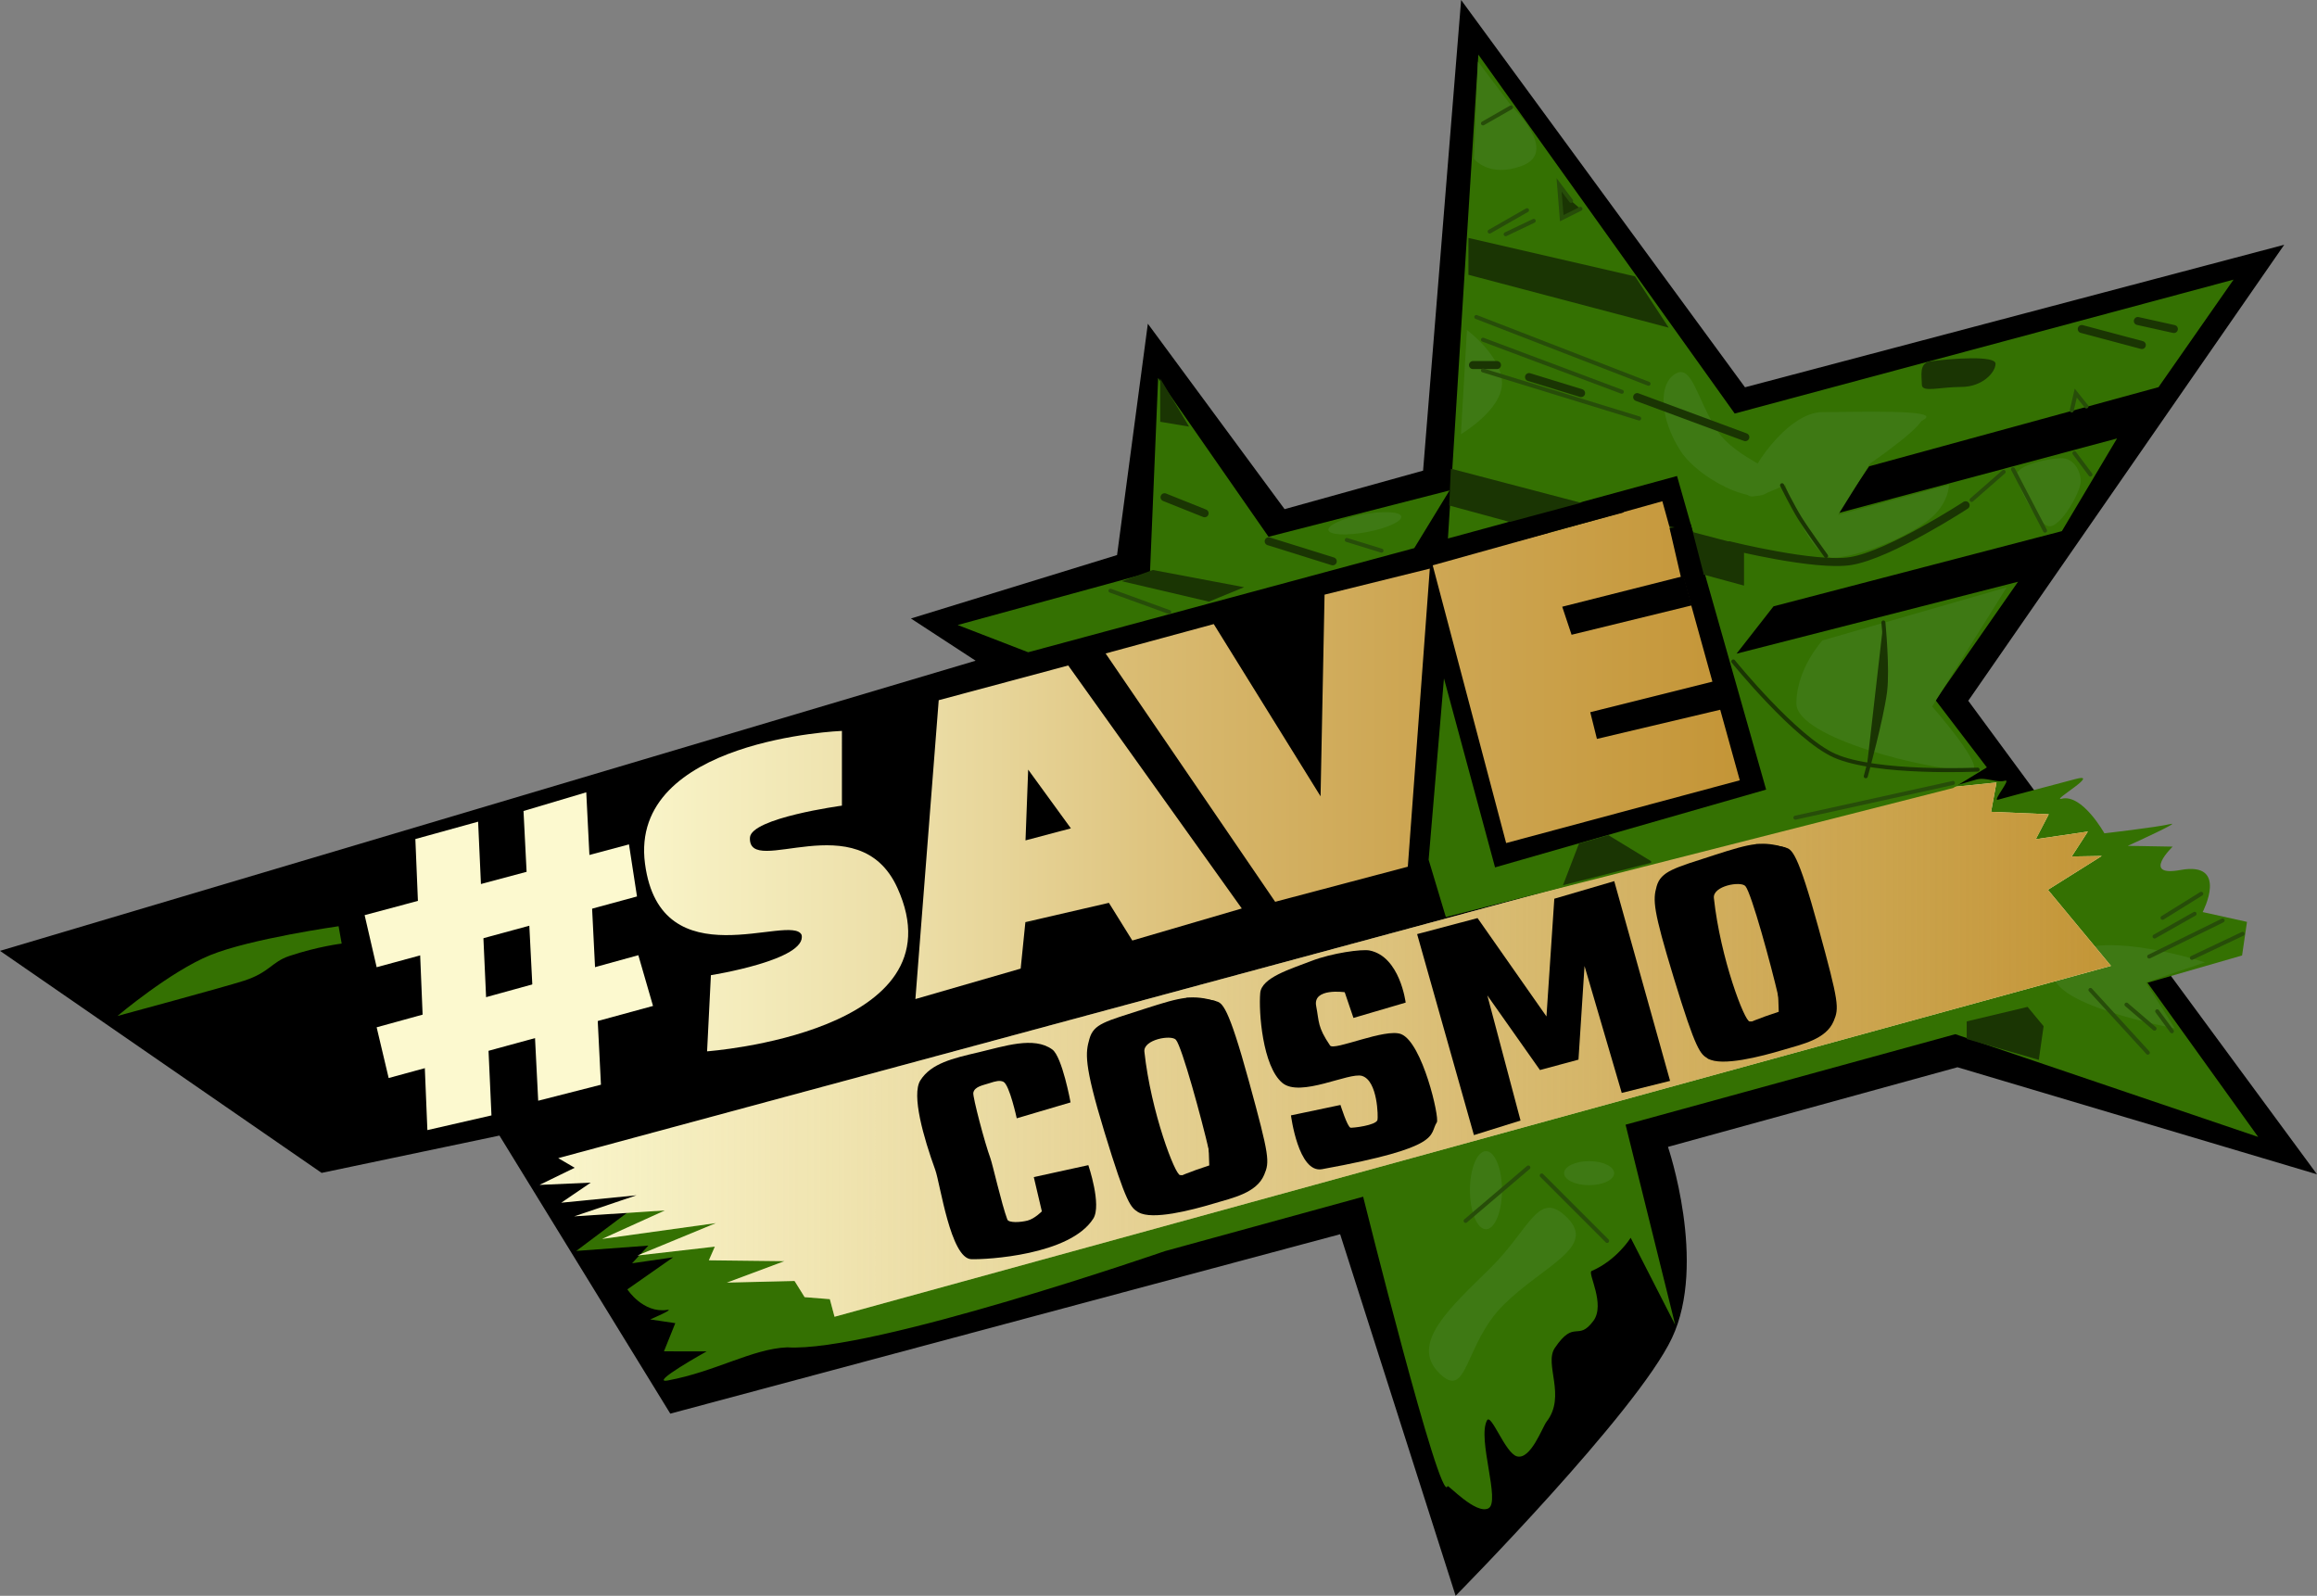 <svg version="1.1" xmlns="http://www.w3.org/2000/svg" xmlns:xlink="http://www.w3.org/1999/xlink" width="289.242" height="199.203" viewBox="0,0,289.242,199.203"><rect x="0" y="0" width="289.242" height="199.203" fill="#808080" stroke="none"/><defs><linearGradient x1="171.077" y1="184.166" x2="204.046" y2="184.166" gradientUnits="userSpaceOnUse" id="color-1"><stop offset="0" stop-color="#f9f4c8"/><stop offset="1" stop-color="#ebdda6"/></linearGradient><linearGradient x1="204.945" y1="176.819" x2="245.689" y2="176.819" gradientUnits="userSpaceOnUse" id="color-2"><stop offset="0" stop-color="#ecdea7"/><stop offset="1" stop-color="#d9ba70"/></linearGradient><linearGradient x1="228.689" y1="164.704" x2="269.161" y2="164.704" gradientUnits="userSpaceOnUse" id="color-3"><stop offset="0" stop-color="#dbbe76"/><stop offset="1" stop-color="#cca450"/></linearGradient><linearGradient x1="158.019" y1="203.954" x2="354.189" y2="203.954" gradientUnits="userSpaceOnUse" id="color-4"><stop offset="0" stop-color="#c39537" stop-opacity="0"/><stop offset="1" stop-color="#c39537"/></linearGradient><linearGradient x1="269.522" y1="156.833" x2="307.856" y2="156.833" gradientUnits="userSpaceOnUse" id="color-5"><stop offset="0" stop-color="#cea754"/><stop offset="1" stop-color="#c49537"/></linearGradient></defs><g transform="translate(-90.67,-72.928)"><g data-paper-data="{&quot;isPaintingLayer&quot;:true}" fill-rule="nonzero" stroke-linejoin="miter" stroke-miterlimit="10" stroke-dasharray="" stroke-dashoffset="0" style="mix-blend-mode: normal"><path d="M90.67,191.623l121.791,-36.218l-8.076,-5.27l25.733,-7.92l3.843,-28.877l17.07,23.147l17.29,-4.807l4.748,-58.752l35.436,48.347l67.316,-17.791l-39.444,56.922l43.536,59.113l-44.882,-13.363l-36.14,9.94c0,0 4.935,14.483 0.493,23.872c-4.394,9.289 -27.002,32.164 -27.002,32.164l-14.416,-45.132l-83.62,22.397l-21.327,-34.712l-22.199,4.659z" fill="#000000" stroke="none" stroke-width="0" stroke-linecap="butt"/><path d="M213.305,189.537l1.446,-9.4l5.351,7.809z" fill="#080a04" stroke="none" stroke-width="0" stroke-linecap="butt"/><path d="M171.189,180.749c-2.049,-15.544 24.583,-16.583 24.583,-16.583l-0.001,9.332c0,0 -11.363,1.534 -11.483,3.995c-0.249,5.122 13.577,-4.339 18.401,6.256c8.241,18.102 -23.75,20.417 -23.75,20.417l0.475,-9.505c0,0 12.047,-1.905 11.321,-5.035c-1.293,-2.772 -17.609,5.82 -19.546,-8.877z" fill="url(#color-1)" stroke="none" stroke-width="0" stroke-linecap="butt"/><path d="M169.189,178.333l1,6.5l-32.5,8.833l-1.5,-6.5z" fill="#fcf9cf" stroke="none" stroke-width="0" stroke-linecap="butt"/><path d="M144.022,213.999l-1.5,-36.333l7.833,-2.167l1.667,36.667z" fill="#fcf9cf" stroke="none" stroke-width="0" stroke-linecap="butt"/><path d="M157.856,210.333l-1.833,-36.167l7.833,-2.333l1.833,36.5z" fill="#fcf9cf" stroke="none" stroke-width="0" stroke-linecap="butt"/><path d="M139.189,207.499l-1.5,-6.333l32.667,-9l1.833,6.333z" fill="#fcf9cf" stroke="none" stroke-width="0" stroke-linecap="butt"/><path d="M232.022,190.333l-2.922,-4.703l-10.427,2.408l-0.587,5.801l-13.142,3.8l2.911,-37.306l16.167,-4.333l21.667,30.333z" fill="url(#color-2)" stroke="none" stroke-width="0" stroke-linecap="butt"/><path d="M218.689,177.833l0.333,-8.833l5.333,7.333z" fill="#000000" stroke="none" stroke-width="0" stroke-linecap="butt"/><path d="M249.856,185.499l-21.167,-31l13.5,-3.667l13.333,21.5l0.499,-25.174l13.139,-3.251l-2.745,37.212z" fill="url(#color-3)" stroke="none" stroke-width="0" stroke-linecap="butt"/><path d="M162.606,229.083l9.333,-7c0,0 117.526,-38.181 165.446,-51.843c1.207,-0.344 2.494,0.452 3.61,0.138c0.757,-0.213 -1.633,2.581 -0.919,2.382c2.303,-0.643 7.799,-2.072 9.599,-2.561c3.495,-0.951 -3.075,2.793 -1.637,2.436c2.573,-0.64 5.331,4.316 5.331,4.316c0,0 6.47,-0.738 8.275,-1.164c1.411,-0.333 -5.358,2.729 -5.358,2.729l5.608,0.098c0,0 -3.98,3.82 0.979,2.917c6.095,-1.111 2.765,5.25 2.765,5.25l5.533,1.225l-0.612,4.195l-11.804,3.404l13.812,19.245l-37.806,-12.824l-41.163,11.298l6.197,24.996l-5.561,-10.878c0,0 -1.733,2.803 -4.884,4.149c-0.53,0.226 1.77,4.147 0.227,6.229c-1.956,2.639 -2.342,-0.284 -4.814,3.38c-1.366,2.025 1.469,5.985 -1.024,9.194c-0.52,0.67 -1.981,4.798 -3.7,4.333c-1.472,-0.398 -3.223,-5.453 -3.741,-4.486c-1.236,2.307 1.734,10.19 0.172,10.978c-1.572,0.793 -5.03,-2.989 -5.097,-2.773c-0.846,2.764 -10.536,-36.131 -10.536,-36.131l-24.757,6.795c0,0 -36.617,12.68 -47.142,12.009c-4.345,0.175 -8.942,3.029 -14.884,4.131c-2.536,0.47 4.827,-3.625 4.827,-3.625l-5.326,-0.009l1.414,-3.517l-3.132,-0.466c0,0 3.147,-1.342 2.118,-1.189c-3.023,0.45 -4.968,-2.563 -4.968,-2.563l5.712,-3.999l-5.121,0.744l2.029,-2.207z" fill="#347102" stroke="none" stroke-width="0" stroke-linecap="butt"/><path d="M347.171,193.935c2.613,-6.235 18.75,-0.875 18.75,-0.875l-7.375,2.5l3.625,5.75c0,0 -16.792,-3.099 -15,-7.375z" fill="#3e7914" stroke="none" stroke-width="0" stroke-linecap="butt"/><path d="M333.856,170.666l0.833,0.476l5.211,-0.534l-0.673,3.659l7.201,0.305l-1.624,3.115l6.504,-0.956l-2.017,3.113l3.746,-0.063l-6.716,4.221l7.869,9.498l-159.342,43.8l-0.587,-2.197l-3.146,-0.249l-1.258,-2.021l-8.446,0.204l7.17,-2.674l-9.423,-0.109l0.747,-1.706l-9.667,1.107l9.8,-4.044l-14.211,1.975l7.849,-3.559l-11.323,0.739l7.779,-2.63l-9.401,0.929l3.686,-2.507l-6.396,0.281l4.391,-2.137l-2.055,-1.202z" fill="#faf6cc" stroke="none" stroke-width="0" stroke-linecap="butt"/><path d="M333.856,170.666l0.833,0.476l5.211,-0.534l-0.673,3.659l7.201,0.305l-1.624,3.115l6.504,-0.956l-2.017,3.113l3.746,-0.063l-6.716,4.221l7.869,9.498l-159.342,43.8l-0.587,-2.197l-3.146,-0.249l-1.258,-2.021l-8.446,0.204l7.17,-2.674l-9.423,-0.109l0.747,-1.706l-9.667,1.107l9.8,-4.044l-14.211,1.975l7.849,-3.559l-11.323,0.739l7.779,-2.63l-9.401,0.929l3.686,-2.507l-6.396,0.281l4.391,-2.137l-2.055,-1.202z" fill="url(#color-4)" stroke="none" stroke-width="0" stroke-linecap="butt"/><path d="M217.594,212.526c0,0 -0.902,-4.159 -1.649,-4.549c-0.437,-0.228 -1.015,-0.087 -1.754,0.163c-0.738,0.25 -1.877,0.404 -2.018,1.205c-0.089,0.505 1.443,6.314 2.126,8.147c0.278,0.746 1.402,5.747 2.119,7.663c0.168,0.448 1.648,0.367 2.535,0.135c0.887,-0.232 1.776,-1.148 1.776,-1.148l-1.005,-4.278l6.808,-1.49c0,0 1.697,4.978 0.617,6.676c-2.904,4.569 -13.367,5.124 -15.224,5.063c-2.592,-0.086 -3.884,-9.444 -4.498,-11.136c-1.465,-4.037 -3,-9.388 -1.864,-11.186c1.343,-2.126 4.052,-2.752 7.25,-3.5c3.198,-0.748 6.917,-2.04 9.221,-0.355c1.237,0.905 2.279,6.605 2.279,6.605z" fill="#000000" stroke="none" stroke-width="0" stroke-linecap="butt"/><g fill="#000000" stroke="none" stroke-width="0" stroke-linecap="butt"><path d="M226.667,202.617c0.537,-1.91 1.961,-2.16 6.871,-3.752c4.804,-1.558 6.038,-1.778 8.901,-0.968c0.127,0.036 0.757,19.646 -0.297,20.454c-0.445,0.341 0.265,1.734 -0.547,-1.78c-0.919,-3.977 -3.378,-12.988 -4.132,-13.848c-0.578,-0.659 -4.098,-0.031 -3.933,1.49c0.82,7.56 3.861,15.471 4.461,15.4c4.726,0.152 -4.687,4.94 -5.187,4.647c-0.968,-0.567 -1.487,-0.92 -4.282,-10.088c-2.598,-8.52 -2.337,-9.84 -1.855,-11.555z"/><path d="M235.939,220.851c0,0 0.779,-0.848 5.689,-2.441c-0.108,-7.518 -2.856,-20.924 -2.856,-20.924c0,0 2.256,0.011 3.667,0.41c0.815,0.23 1.523,0.472 4.15,10.047c2.576,9.388 2.585,9.998 1.895,11.635c-0.958,2.275 -3.893,2.87 -6.325,3.597c-2.755,0.822 -7.64,2.091 -9.357,1.085c-0.968,-0.567 3.136,-3.409 3.136,-3.409z"/></g><g fill="#000000" stroke="none" stroke-width="0" stroke-linecap="butt"><path d="M297.472,183.578c0.537,-1.91 2.246,-2.303 7.157,-3.895c4.804,-1.558 6.038,-1.778 8.901,-0.968c0.127,0.036 0.757,19.646 -0.297,20.454c-0.445,0.341 0.265,1.734 -0.547,-1.78c-0.919,-3.977 -3.378,-12.988 -4.132,-13.848c-0.578,-0.659 -4.098,-0.031 -3.933,1.49c0.82,7.56 3.861,15.471 4.461,15.4c4.726,0.152 -4.687,4.94 -5.187,4.647c-0.968,-0.567 -1.487,-0.92 -4.282,-10.088c-2.598,-8.52 -2.622,-9.697 -2.14,-11.412z"/><path d="M307.03,201.669c0,0 0.779,-0.848 5.689,-2.441c-0.108,-7.518 -2.856,-20.924 -2.856,-20.924c0,0 2.256,0.011 3.667,0.41c0.815,0.23 1.523,0.472 4.15,10.047c2.576,9.388 2.585,9.998 1.895,11.635c-0.958,2.275 -3.893,2.87 -6.325,3.597c-2.755,0.822 -7.64,2.091 -9.357,1.085c-0.968,-0.567 3.136,-3.409 3.136,-3.409z"/></g><path d="M274.667,214.623l-7.091,-25.091l7.545,-2l8.602,12.28l0.98,-14.696l7.48,-2.194l6.971,24.932l-6.034,1.504l-4.646,-15.844l-0.755,11.689l-4.808,1.298l-6.569,-9.316l4.145,15.62z" fill="#000000" stroke="none" stroke-width="0" stroke-linecap="butt"/><path d="M258.007,210.861c0,0 0.866,2.763 1.255,2.836c0.247,0.047 3.18,-0.278 3.365,-0.967c0.088,-0.326 0.048,-4.884 -1.925,-5.494c-1.613,-0.499 -7.707,2.739 -9.947,0.874c-2.477,-2.062 -2.974,-8.906 -2.765,-11.228c0.174,-1.936 3.806,-2.992 6.376,-3.992c2.571,-0.999 6.315,-1.506 7.272,-1.314c3.806,0.763 4.508,6.507 4.508,6.507l-6.518,1.913l-1.091,-3.209c0,0 -4.011,-0.583 -3.564,1.727c0.391,2.021 0.148,2.575 1.734,4.925c0.48,0.712 6.923,-2.211 8.88,-1.418c2.655,1.075 4.809,10.451 4.449,11.005c-1.033,1.595 0.935,3.072 -14.339,5.853c-2.953,0.538 -3.87,-6.719 -3.87,-6.719z" fill="#000000" stroke="none" stroke-width="0" stroke-linecap="butt"/><path d="M219.021,154.349l-8.8,-3.4l24.008,-6.569l1.017,-24.267l13.781,19.82l22.594,-5.783l-4.4,7.2z" fill="#347102" stroke="none" stroke-width="0" stroke-linecap="butt"/><path d="M271.421,140.149l3.8,-60.4l32,44.8l62.275,-16.715l-9.367,13.422l-36.126,9.882l-3.969,5.871l34.914,-9.349l-6.886,11.57l-35.994,9.386l-4.615,5.908l35.137,-8.978l-10.297,14.784l6.406,8.392l-4.22,2.576l-63.316,16.106l-2.15,-7.151l1.914,-22.64l6.378,23.589l33.838,-9.709l-11.121,-39.146z" fill="#347102" stroke="none" stroke-width="0" stroke-linecap="butt"/><path d="M105.339,199.749c0,0 6.576,-5.561 11.6,-7.6c5.024,-2.039 16,-3.6 16,-3.6l0.385,2.168c0,0 -2.964,0.353 -6.546,1.552c-2.196,0.734 -2.466,2.053 -5.639,3.081c-2.391,0.775 -15.8,4.4 -15.8,4.4z" fill="#347102" stroke="none" stroke-width="0" stroke-linecap="butt"/><path d="M230.708,145.48l3.875,-1.4l11.4,2.15l-4.4,1.8z" fill="#1a3503" stroke="none" stroke-width="0" stroke-linecap="butt"/><path d="M318.171,152.874l23,-6.625l-9.303,14.869c0,0 7.044,8.006 4.803,8.006c-4.971,0 -21.75,-4.026 -21.75,-8.375c0,-4.349 3.25,-7.875 3.25,-7.875z" fill="#3e7914" stroke="none" stroke-width="0" stroke-linecap="butt"/><path d="M235.508,125.58v-5.4l3.6,6z" fill="#1a3503" stroke="none" stroke-width="0" stroke-linecap="butt"/><path d="M273.983,107.23v-4.6l20.8,4.8l4.2,6.4z" fill="#1a3503" stroke="none" stroke-width="0" stroke-linecap="butt"/><path d="M271.583,136.03l0.2,-4.6l36.6,9.6v5z" fill="#1a3503" stroke="none" stroke-width="0" stroke-linecap="butt"/><path d="M331.683,118.03c2.683,-0.356 8.1,-0.749 8.1,0.3c0,1.049 -1.594,2.9 -4.3,2.9c-2.706,0 -4.9,0.749 -4.9,-0.3c0,-1.049 -0.406,-2.7 1.1,-2.9z" fill="#1a3503" stroke="none" stroke-width="0" stroke-linecap="butt"/><path d="M336.183,202.63v-2.2l7.601,-1.812l1.999,2.412l-0.6,4.2z" fill="#1a3503" stroke="none" stroke-width="0" stroke-linecap="butt"/><path d="M325.783,150.63c0,0 0.57,5.786 0.211,8.627c-0.429,3.394 -2.411,10.573 -2.411,10.573" fill="#1a3503" stroke="#1a3503" stroke-width="0.5" stroke-linecap="round"/><path d="M285.783,183.43l2,-5.2l3.662,-1.052l5.338,3.252v0.2z" fill="#1a3503" stroke="none" stroke-width="0" stroke-linecap="butt"/><path d="M278.689,178.166l-9.167,-34.667l28.667,-8l9.667,34.833z" fill="url(#color-5)" stroke="none" stroke-width="0" stroke-linecap="butt"/><path d="M286.856,152.166l-1.167,-3.5l15.167,-3.833l1,3.667z" fill="#000000" stroke="none" stroke-width="0" stroke-linecap="butt"/><path d="M290.022,165.166l-0.833,-3.333l15.333,-3.833l1,3.5z" fill="#000000" stroke="none" stroke-width="0" stroke-linecap="butt"/><path d="M292.082,134.607l1.286,2.286l-13.714,3.714l-0.857,-2.429z" fill="#000000" stroke="none" stroke-width="0" stroke-linecap="butt"/><path d="M300.575,145.278l-1.48,-6.399l2.638,-0.515l1.623,6.256z" fill="#000000" stroke="none" stroke-width="0" stroke-linecap="butt"/><path d="M241.046,136.999l-5,-2" fill="none" stroke="#1a3503" stroke-width="1" stroke-linecap="round"/><path d="M249.046,140.499l8,2.5" fill="none" stroke="#1a3503" stroke-width="1" stroke-linecap="round"/><path d="M273.796,114.124c0,0 4.375,3.242 4.375,6.625c0,3.383 -5.125,6.375 -5.125,6.375z" fill="#3e7914" stroke="none" stroke-width="0" stroke-linecap="butt"/><path d="M277.546,118.499h-3" fill="none" stroke="#1a3503" stroke-width="1" stroke-linecap="round"/><path d="M304.983,126.591c2.509,3.92 8.984,5.202 6.856,6.564c-0.128,4.029 -8.887,-0.045 -11.396,-3.965c-2.509,-3.92 -2.817,-8.202 -0.69,-9.564c2.128,-1.362 2.72,3.045 5.229,6.965z" fill="#3e7914" stroke="none" stroke-width="0" stroke-linecap="butt"/><path d="M288.046,121.999l-6.5,-2" fill="none" stroke="#1a3503" stroke-width="1" stroke-linecap="round"/><path d="M295.046,122.499l13.5,5" fill="none" stroke="#1a3503" stroke-width="1" stroke-linecap="round"/><path d="M350.546,113.999l7.5,2" fill="none" stroke="#1a3503" stroke-width="1" stroke-linecap="round"/><path d="M362.046,113.999l-4.5,-1" fill="none" stroke="#1a3503" stroke-width="1" stroke-linecap="round"/><path d="M336.046,135.999c0,0 -9.476,6.184 -14.345,6.966c-4.421,0.711 -15.155,-1.966 -15.155,-1.966" fill="none" stroke="#1a3503" stroke-width="1" stroke-linecap="round"/><path d="M337.546,168.999c0,0 -12.588,0.592 -17.84,-1.732c-4.889,-2.164 -12.66,-11.768 -12.66,-11.768" fill="none" stroke="#1a3503" stroke-width="0.5" stroke-linecap="round"/><path d="M318.171,124.374c4.418,0 14.663,-0.362 12.75,0.875c-2.75,1.778 -6.582,3.625 -11.25,5.375c-4.137,1.551 -11,5.903 -11,3.625c0,-2.278 5.082,-9.875 9.5,-9.875z" fill="#3e7914" stroke="none" stroke-width="0" stroke-linecap="butt"/><path d="M275.171,80.624l4.25,5.625c0,0 5.918,5.625 1.25,7.375c-4.137,1.551 -6,-0.875 -6,-0.875z" fill="#3e7914" stroke="none" stroke-width="0" stroke-linecap="butt"/><path d="M346.546,138.624c-1.45,0 -4.125,-5.063 -4.125,-6.375c0,-1.312 4.175,-2.125 5.625,-2.125c1.45,0 2.375,1.563 2.375,2.875c0,1.312 -2.425,5.625 -3.875,5.625z" fill="#3e7914" stroke="none" stroke-width="0" stroke-linecap="butt"/><path d="M265.593,137.402c0.114,0.611 -1.829,1.485 -4.34,1.954c-2.511,0.468 -4.639,0.353 -4.753,-0.258c-0.114,-0.611 1.829,-1.485 4.34,-1.954c2.511,-0.468 4.639,-0.353 4.753,0.258z" fill="#3e7914" stroke="none" stroke-width="0" stroke-linecap="butt"/><path d="M286.342,224.966c3.633,3.683 -2.965,5.907 -7.952,10.826c-4.987,4.92 -4.475,12.173 -8.108,8.49c-3.633,-3.683 1.465,-8.157 6.452,-13.076c4.987,-4.92 5.975,-9.923 9.608,-6.24z" fill="#3e7914" stroke="none" stroke-width="0" stroke-linecap="butt"/><path d="M276.171,216.624c1.105,0 2,2.183 2,4.875c0,2.692 -0.895,4.875 -2,4.875c-1.105,0 -2,-2.183 -2,-4.875c0,-2.692 0.895,-4.875 2,-4.875z" fill="#3e7914" stroke="none" stroke-width="0" stroke-linecap="butt"/><path d="M292.171,219.374c0,0.828 -1.399,1.5 -3.125,1.5c-1.726,0 -3.125,-0.672 -3.125,-1.5c0,-0.828 1.399,-1.5 3.125,-1.5c1.726,0 3.125,0.672 3.125,1.5z" fill="#3e7914" stroke="none" stroke-width="0" stroke-linecap="butt"/><path d="M314.963,129.787c0,-0.256 12.863,-5.274 15.33,-4.932c2.079,0.288 -6.171,5.929 -6.171,5.929l-3.992,6.42l13.833,-3.75c0,0 0.046,2.363 -2.555,4.401c-3.142,2.463 -9.226,4.682 -11.945,4.682c-2.601,0 -5.879,-7.701 -6.347,-10.904c-0.427,-2.919 1.847,-1.341 1.847,-1.846z" fill="#3e7914" stroke="none" stroke-width="0" stroke-linecap="butt"/><path d="M318.63,142.333c0,0 -2.336,-3.217 -3.284,-4.738c-0.881,-1.415 -2.216,-4.095 -2.216,-4.095" fill="none" stroke="#1a3503" stroke-width="0.5" stroke-linecap="round"/><path d="M345.963,139.166l-4,-7.667" fill="none" stroke="#274d09" stroke-width="0.5" stroke-linecap="round"/><path d="M349.63,129.499l2,2.667" fill="none" stroke="#274d09" stroke-width="0.5" stroke-linecap="round"/><path d="M349.296,124.166l0.5,-2.167l1.333,1.667" fill="none" stroke="#274d09" stroke-width="0.5" stroke-linecap="round"/><path d="M336.796,135.333l4,-3.5" fill="none" stroke="#274d09" stroke-width="0.5" stroke-linecap="round"/><path d="M358.796,204.333l-7.167,-7.833" fill="none" stroke="#274d09" stroke-width="0.5" stroke-linecap="round"/><path d="M359.63,201.333l-3.5,-3" fill="none" stroke="#274d09" stroke-width="0.5" stroke-linecap="round"/><path d="M361.796,201.666l-1.833,-2.5" fill="none" stroke="#274d09" stroke-width="0.5" stroke-linecap="round"/><path d="M368.13,187.833l-9.167,4.5" fill="none" stroke="#274d09" stroke-width="0.5" stroke-linecap="round"/><path d="M359.63,189.833l5,-2.833" fill="none" stroke="#274d09" stroke-width="0.5" stroke-linecap="round"/><path d="M365.463,184.499l-4.833,3" fill="none" stroke="#274d09" stroke-width="0.5" stroke-linecap="round"/><path d="M364.296,192.499l6.333,-3" fill="none" stroke="#274d09" stroke-width="0.5" stroke-linecap="round"/><path d="M283.13,219.666l8.167,8.167" fill="none" stroke="#274d09" stroke-width="0.5" stroke-linecap="round"/><path d="M281.463,218.666l-7.833,6.667" fill="none" stroke="#274d09" stroke-width="0.5" stroke-linecap="round"/><path d="M314.796,174.999l19.667,-4.333" fill="none" stroke="#274d09" stroke-width="0.5" stroke-linecap="round"/><path d="M263.13,141.666l-4.333,-1.333" fill="none" stroke="#274d09" stroke-width="0.5" stroke-linecap="round"/><path d="M275.796,119.166l19.5,6" fill="none" stroke="#274d09" stroke-width="0.5" stroke-linecap="round"/><path d="M275.796,115.333l17.333,6.5" fill="none" stroke="#274d09" stroke-width="0.5" stroke-linecap="round"/><path d="M274.963,112.499l21.5,8.333" fill="none" stroke="#274d09" stroke-width="0.5" stroke-linecap="round"/><path d="M281.296,99.166l-4.667,2.667" fill="none" stroke="#274d09" stroke-width="0.5" stroke-linecap="round"/><path d="M278.63,102.166l3.5,-1.667" fill="none" stroke="#274d09" stroke-width="0.5" stroke-linecap="round"/><path d="M287.963,98.999l-2.333,1.167l-0.333,-4.167l1.5,2" fill="#1a3503" stroke="#274d09" stroke-width="0.5" stroke-linecap="round"/><path d="M236.63,149.333l-7.333,-2.667" fill="none" stroke="#274d09" stroke-width="0.5" stroke-linecap="round"/><path d="M279.296,86.333l-3.5,2" fill="none" stroke="#274d09" stroke-width="0.5" stroke-linecap="round"/></g></g></svg><!--rotationCenter:149.33030258413086:107.07206388888888-->